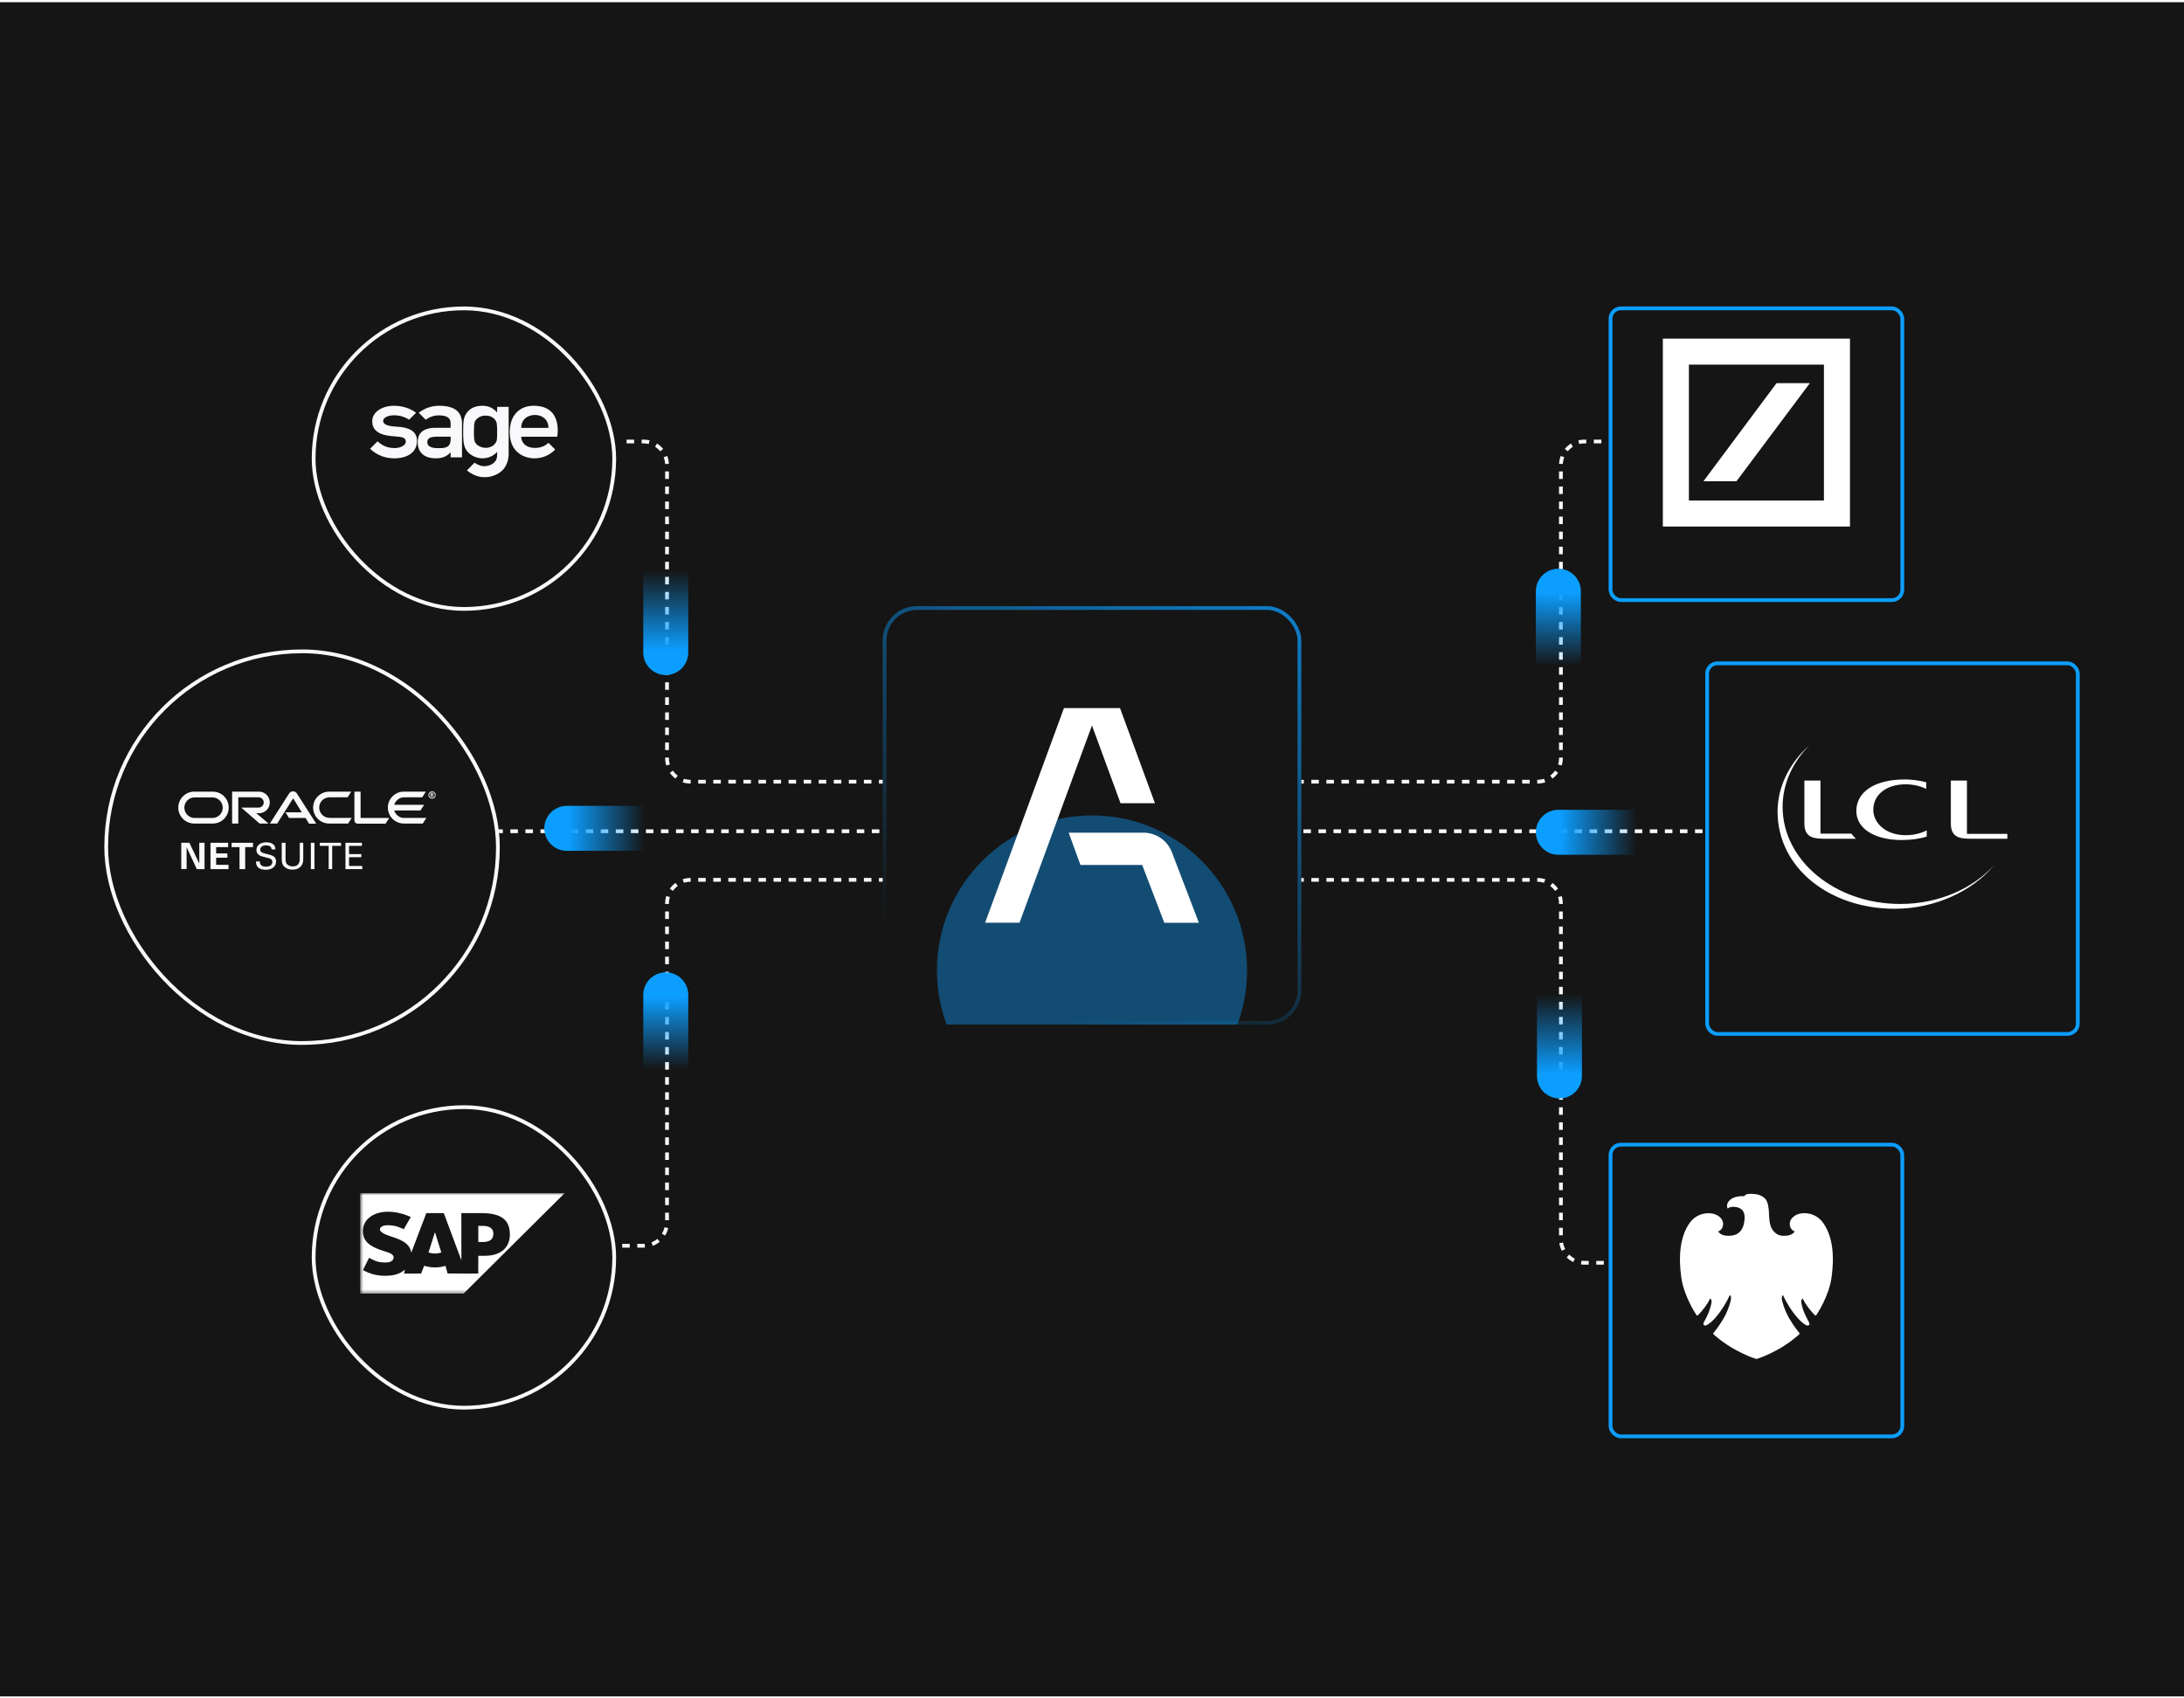 <svg width="580" height="451" viewBox="0 0 580 451" fill="none" xmlns="http://www.w3.org/2000/svg">
<rect width="580" height="450" transform="translate(0 0.586)" fill="#151515"/>
<g filter="url(#filter0_d_10594_203433)">
<rect width="78.483" height="78.484" rx="3.252" transform="matrix(1 0 8.00909e-06 1 427.206 75.65)" fill="#151515"/>
<rect x="0.5" y="0.5" width="77.483" height="77.484" rx="2.752" transform="matrix(1 0 8.00909e-06 1 427.206 75.65)" stroke="#0C9EFF"/>
</g>
<path d="M441.599 89.945H491.295V139.843H441.599V89.945ZM471.797 101.764L452.385 127.817H461.157L480.643 101.764H471.797ZM448.517 132.932H484.377V96.857H448.517V132.932Z" fill="white"/>
<path d="M316.246 207.626H408.271C411.727 207.626 414.529 204.824 414.529 201.368V123.529C414.529 120.073 417.331 117.271 420.787 117.271H427.202" stroke="#F9F9FB" stroke-dasharray="2 2"/>
<path d="M316.246 233.702H408.271C411.727 233.702 414.529 236.504 414.529 239.96V329.152C414.529 332.608 417.331 335.41 420.787 335.41H427.202" stroke="#F9F9FB" stroke-dasharray="2 2"/>
<path d="M330.138 220.789L482.573 220.789" stroke="#F9F9FB" stroke-dasharray="2 2"/>
<path d="M275.425 207.626H183.4C179.944 207.626 177.142 204.824 177.142 201.368V123.529C177.142 120.073 174.34 117.271 170.884 117.271H164.469" stroke="#F9F9FB" stroke-dasharray="2 2"/>
<path d="M275.425 233.698H183.4C179.944 233.698 177.142 236.499 177.142 239.955V324.633C177.142 328.089 174.34 330.891 170.884 330.891H164.469" stroke="#F9F9FB" stroke-dasharray="2 2"/>
<path d="M261.533 220.789L109.098 220.789" stroke="#F9F9FB" stroke-dasharray="2 2"/>
<g filter="url(#filter1_d_10594_203433)">
<rect width="99.436" height="99.438" rx="3.252" transform="matrix(1 0 8.00909e-06 1 452.858 169.93)" fill="#151515"/>
<rect x="0.5" y="0.5" width="98.436" height="98.438" rx="2.752" transform="matrix(1 0 8.00909e-06 1 452.858 169.93)" stroke="#0C9EFF"/>
</g>
<path fill-rule="evenodd" clip-rule="evenodd" d="M473.403 214.326C473.403 228.552 487.389 240.104 504.645 240.104C514.844 240.104 523.883 236.044 529.594 229.769C523.941 236.62 513.97 241.379 503.189 241.379C485.874 241.379 472.062 230.527 472.062 215.55C472.062 208.816 475.384 202.49 480.513 197.957C476.084 202.431 473.403 208.117 473.403 214.326ZM533.091 222.774H523.048C519.7 222.774 518.082 221.9 518.082 218.681V207.324H522.355V221.485H533.091V222.774ZM492.926 222.774H484.152C480.863 222.774 479.186 221.9 479.186 218.681V207.324H483.459V221.427H491.657C491.942 221.841 492.576 222.541 492.926 222.774ZM492.984 215.396C492.984 210.423 497.711 207.03 505.908 207.03C507.352 207.03 509.716 207.263 511.561 207.787V209.549C510.065 208.785 507.928 208.318 506.135 208.318C500.884 208.318 497.484 211.129 497.484 215.104C497.484 218.439 500.599 221.839 506.135 221.839C508.155 221.839 510.292 221.308 511.678 220.55V222.188C510.007 222.771 507.462 223.121 505.041 223.121C497.886 223.121 492.984 220.136 492.984 215.396Z" fill="white"/>
<g filter="url(#filter2_d_10594_203433)">
<rect width="80.827" height="80.828" rx="40.414" transform="matrix(1 0 8.00909e-06 1 82.79 75.65)" fill="#151515"/>
<rect x="0.5" y="0.5" width="79.827" height="79.828" rx="39.914" transform="matrix(1 0 8.00909e-06 1 82.79 75.65)" stroke="#F9F9FB"/>
</g>
<g filter="url(#filter3_d_10594_203433)">
<rect width="80.827" height="80.828" rx="40.414" transform="matrix(1 0 8.00909e-06 1 82.79 287.812)" fill="#151515"/>
<rect x="0.5" y="0.5" width="79.827" height="79.828" rx="39.914" transform="matrix(1 0 8.00909e-06 1 82.79 287.813)" stroke="#F9F9FB"/>
</g>
<g clip-path="url(#clip0_10594_203433)">
<mask id="mask0_10594_203433" style="mask-type:luminance" maskUnits="userSpaceOnUse" x="95" y="316" width="56" height="28">
<path d="M150.612 316.871H95.614V343.609H150.612V316.871Z" fill="white"/>
</mask>
<g mask="url(#mask0_10594_203433)">
<path fill-rule="evenodd" clip-rule="evenodd" d="M123.098 343.609H95.614V316.871H149.994L123.098 343.609ZM122.515 322.218H127.886C133.001 322.218 135.404 323.939 135.405 327.889C135.405 331.437 132.933 333.552 128.752 333.552H127.022L127.002 338.268L118.872 338.261L118.305 336.217C117.466 336.49 116.521 336.642 115.515 336.642C114.483 336.642 113.511 336.482 112.656 336.192L111.843 338.261L107.312 338.275L107.515 337.234C107.504 337.244 107.492 337.254 107.481 337.264C107.428 337.31 107.376 337.356 107.319 337.402C106.108 338.37 104.584 338.817 102.705 338.851L102.22 338.855C100.062 338.855 98.163 338.347 96.374 337.336L98.028 334.074C99.819 335.126 100.942 335.364 102.459 335.331C103.245 335.316 103.813 335.173 104.184 334.793C104.407 334.56 104.525 334.271 104.536 333.962C104.551 333.115 103.338 332.717 101.852 332.26C100.648 331.889 99.281 331.384 98.212 330.605C96.947 329.68 96.345 328.523 96.375 326.89C96.393 325.704 96.835 324.63 97.655 323.787C98.832 322.578 100.73 321.844 103.009 321.844H103.021C104.976 321.846 107.36 322.396 109.084 323.269L107.225 326.489C105.334 325.581 104.383 325.495 103.307 325.437C101.704 325.352 100.896 325.922 100.885 326.537C100.869 327.285 102.4 327.963 103.842 328.423C106.027 329.113 108.803 330.034 109.227 332.703L113.22 322.214H117.857L122.533 334.773L122.515 322.218ZM113.801 332.652C114.305 332.842 114.89 332.95 115.515 332.95C116.123 332.95 116.695 332.845 117.197 332.667L115.529 327.331H115.496L113.801 332.652ZM127.021 329.893H128.201H128.201C129.774 329.893 131.028 329.373 131.029 327.721C131.029 326.125 129.774 325.605 128.201 325.605H127.021V329.893Z" fill="white"/>
</g>
</g>
<g filter="url(#filter4_d_10594_203433)">
<rect width="105.026" height="105.027" rx="52.513" transform="matrix(1 0 8.00909e-06 1 27.705 166.746)" fill="#151515"/>
<rect x="0.5" y="0.5" width="104.026" height="104.027" rx="52.013" transform="matrix(1 0 8.00909e-06 1 27.705 166.746)" stroke="#F9F9FB"/>
</g>
<g filter="url(#filter5_d_10594_203433)">
<rect width="78.483" height="78.484" rx="3.252" transform="matrix(1 0 8.00909e-06 1 427.206 297.773)" fill="#151515"/>
<rect x="0.5" y="0.5" width="77.483" height="77.484" rx="2.752" transform="matrix(1 0 8.00909e-06 1 427.206 297.773)" stroke="#0C9EFF"/>
</g>
<path d="M464.957 317.095C463.804 317.095 463.565 317.297 463.191 317.718C463.044 317.708 462.89 317.705 462.729 317.705C461.842 317.705 460.702 317.837 459.73 318.492C458.792 319.117 458.345 320.222 458.846 321.031C458.846 321.031 459.181 320.535 460.285 320.535C460.44 320.535 460.612 320.552 460.795 320.567C462.32 320.749 463.449 321.558 463.311 323.695C463.189 325.83 462.395 328.211 459.145 328.239C459.145 328.239 458.727 328.239 458.28 328.197C456.768 328.031 456.292 327.074 456.292 327.074C456.292 327.074 457.599 326.716 457.611 325.043C457.599 323.906 456.616 322.865 455.198 322.444C454.734 322.307 454.224 322.24 453.693 322.24C452.021 322.24 450.143 322.946 448.878 324.611C446.008 328.431 445.775 333.998 446.475 339.175C447.179 344.364 450.444 349.17 450.54 349.301C450.609 349.393 450.672 349.444 450.742 349.444C450.778 349.444 450.816 349.427 450.855 349.395C452.265 348.016 453.609 346.13 454.185 344.87C454.8 345.365 454.479 346.417 454.14 347.54C453.819 348.689 453.037 350.214 452.754 350.706C452.481 351.186 452.115 351.745 452.607 352.037C452.657 352.068 452.721 352.085 452.797 352.085C453.429 352.085 454.917 350.974 456.576 348.744C458.434 346.234 459.377 344.006 459.377 344.006C459.513 344.037 459.74 344.269 459.703 344.901C459.678 345.542 459.023 347.929 457.749 350.151C456.461 352.371 455.272 353.76 455.032 354.076C454.883 354.259 455.01 354.374 455.105 354.448C455.2 354.512 457.477 356.656 460.787 358.467C464.708 360.573 466.446 360.952 466.446 360.952C466.446 360.952 468.18 360.583 472.101 358.478C475.409 356.664 477.697 354.511 477.781 354.438C477.877 354.372 477.999 354.269 477.855 354.068C477.629 353.766 476.435 352.37 475.15 350.15C473.88 347.943 473.201 345.541 473.191 344.908C473.165 344.269 473.378 344.058 473.508 344.005C473.508 344.005 474.461 346.246 476.319 348.742C477.987 350.975 479.46 352.084 480.095 352.084C480.176 352.084 480.239 352.067 480.292 352.036C480.769 351.744 480.414 351.177 480.134 350.701C479.873 350.212 479.08 348.698 478.744 347.539C478.421 346.403 478.085 345.352 478.712 344.869C479.288 346.129 480.624 348.024 482.038 349.384C482.075 349.423 482.118 349.442 482.16 349.442C482.222 349.442 482.289 349.393 482.347 349.308C482.451 349.168 485.721 344.371 486.42 339.174C487.122 333.985 486.89 328.431 484.017 324.61C482.76 322.94 480.869 322.23 479.186 322.23C478.66 322.23 478.158 322.299 477.7 322.431C476.27 322.865 475.291 323.915 475.3 325.042C475.3 326.715 476.614 327.072 476.614 327.072C476.614 327.072 476.175 328.006 474.608 328.196C474.315 328.232 474.031 328.249 473.759 328.249C472.581 328.249 471.588 327.872 470.673 326.569C469.786 325.316 469.815 322.735 469.764 321.874C469.724 321 469.538 319.041 468.627 318.242C467.719 317.422 466.612 317.146 465.233 317.092C465.132 317.095 465.042 317.095 464.957 317.095Z" fill="white"/>
<path d="M176.803 151.574V173.317" stroke="url(#paint0_linear_10594_203433)" stroke-width="11.947" stroke-linecap="round"/>
<path d="M414.141 264.043V285.786" stroke="url(#paint1_linear_10594_203433)" stroke-width="11.947" stroke-linecap="round"/>
<path d="M176.803 284.029L176.803 264.245" stroke="url(#paint2_linear_10594_203433)" stroke-width="11.947" stroke-linecap="round"/>
<path d="M413.85 176.816L413.85 157.032" stroke="url(#paint3_linear_10594_203433)" stroke-width="11.947" stroke-linecap="round"/>
<path d="M171.3 220.012H150.524" stroke="url(#paint4_linear_10594_203433)" stroke-width="11.947" stroke-linecap="round"/>
<path d="M434.626 221.064H413.85" stroke="url(#paint5_linear_10594_203433)" stroke-width="11.947" stroke-linecap="round"/>
<path d="M141.728 107.777C137.878 107.777 135.364 110.414 135.364 114.774C135.364 120.188 139.214 121.735 141.974 121.735C144.048 121.735 146.017 120.891 147.441 119.397L145.666 117.622C144.716 118.465 143.626 118.975 142.009 118.975C139.864 118.975 138.423 117.727 138.423 116.004H147.986C147.968 115.987 149.638 107.777 141.728 107.777ZM138.423 113.649C138.423 111.328 140.181 110.221 142.062 110.221C143.943 110.221 145.648 111.363 145.648 113.649H138.423Z" fill="#F9F9FB"/>
<path d="M106.516 113.42C105.285 113.262 101.752 113.403 101.752 111.785C101.752 110.836 103.246 110.309 104.6 110.309C106.041 110.291 107.448 110.695 108.643 111.469L110.489 109.641C109.944 109.201 107.922 107.777 104.6 107.777C101.576 107.777 98.852 109.359 98.852 111.891C98.852 115.776 103.545 115.776 105.496 115.969C106.692 116.092 107.764 116.162 107.764 117.323C107.764 118.413 106.112 119.01 104.828 119.01C102.737 119.01 101.488 118.325 100.258 117.217L98.289 119.204C99.994 120.856 102.297 121.753 104.67 121.735C108.186 121.735 110.735 120.188 110.735 117.077C110.735 115.02 109.346 113.789 106.516 113.42Z" fill="#F9F9FB"/>
<path d="M116.607 107.778C114.655 107.76 112.739 108.428 111.21 109.641L113.056 111.487C114.093 110.713 115.341 110.309 116.624 110.327C118.962 110.327 119.665 111.258 119.665 112.313V113.631H115.499C113.952 113.631 110.929 114.018 110.929 117.411C110.929 119.907 112.353 121.735 115.763 121.735C117.468 121.735 118.769 121.19 119.665 120.118V121.472H122.689V112.524C122.689 109.395 120.773 107.778 116.607 107.778ZM119.683 116.585C119.683 119.169 117.837 119.028 116.202 119.028C114.568 119.028 113.478 118.589 113.478 117.429C113.478 116.356 114.339 115.987 116.132 115.987H119.683V116.585Z" fill="#F9F9FB"/>
<path d="M132.024 108.059V109.553C130.987 108.375 129.756 107.777 128.086 107.777C125.221 107.777 123.744 109.377 123.252 111.1C123.059 111.733 123.006 112.946 123.006 114.739C123.006 116.426 123.023 117.973 123.604 119.151C124.43 120.803 126.416 121.735 128.086 121.735C129.703 121.735 131.075 121.102 132.024 120.012V120.856C132.024 121.84 131.69 122.491 131.057 123.001C130.424 123.51 129.633 123.827 128.526 123.827C127.524 123.827 126.574 123.282 126.029 122.895L123.99 124.934C125.309 126.007 126.873 126.727 128.578 126.745C130.213 126.78 131.813 126.253 133.096 125.216C134.309 124.266 135.083 122.456 135.083 120.557V108.059H132.024ZM132.024 114.739C132.024 115.776 132.006 116.549 131.918 116.954C131.725 117.815 130.741 118.958 128.948 118.958C128.49 118.958 126.205 118.694 125.942 116.707C125.871 116.057 125.836 115.389 125.854 114.739C125.854 113.192 125.924 112.699 125.994 112.313C126.152 111.539 127.172 110.379 128.948 110.379C131.11 110.379 131.813 111.856 131.918 112.436C132.006 113.192 132.041 113.965 132.024 114.739Z" fill="#F9F9FB"/>
<path d="M114.733 211.088C114.788 211.088 114.87 211.088 114.898 211.006C114.925 210.978 114.925 210.951 114.925 210.924C114.925 210.869 114.898 210.814 114.843 210.787C114.788 210.759 114.733 210.759 114.651 210.759H114.597V211.06H114.733M114.651 210.623C114.788 210.623 114.87 210.623 114.925 210.65C115.116 210.705 115.116 210.896 115.116 210.951C115.116 210.978 115.116 211.006 115.116 211.033C115.116 211.088 115.089 211.17 114.979 211.224C114.979 211.224 114.952 211.252 114.925 211.252L115.171 211.689H114.925L114.733 211.279H114.597V211.689H114.378V210.623H114.651ZM114.733 212.127C115.253 212.127 115.69 211.716 115.69 211.17C115.69 210.623 115.28 210.213 114.733 210.213C114.214 210.213 113.776 210.65 113.776 211.17C113.776 211.689 114.214 212.127 114.733 212.127ZM113.995 211.17C113.995 210.759 114.323 210.432 114.761 210.432C115.171 210.432 115.499 210.759 115.499 211.17C115.499 211.58 115.171 211.908 114.761 211.908C114.323 211.935 113.995 211.58 113.995 211.17ZM107.352 217.266C106.095 217.266 105.028 216.418 104.701 215.27H111.672L112.628 213.767H104.701C105.028 212.619 106.095 211.771 107.352 211.771H112.136L113.093 210.267H107.243C104.892 210.267 103.005 212.181 103.005 214.505C103.005 216.856 104.919 218.742 107.243 218.742H112.273L113.23 217.239H107.352M87.395 218.742H92.453L93.409 217.239H87.532C86.001 217.239 84.77 216.009 84.77 214.505C84.77 212.974 86.001 211.771 87.532 211.771H92.316L93.273 210.267H87.423C85.071 210.267 83.158 212.181 83.158 214.505C83.158 216.856 85.071 218.742 87.395 218.742ZM56.421 217.266H51.691C50.188 217.266 48.958 216.036 48.958 214.532C48.958 213.001 50.188 211.798 51.691 211.798H56.394C57.924 211.798 59.155 213.028 59.155 214.532C59.155 216.036 57.924 217.266 56.421 217.266ZM51.582 218.742H56.503C58.854 218.742 60.74 216.856 60.74 214.505C60.74 212.154 58.854 210.267 56.503 210.267H51.582C49.258 210.267 47.345 212.181 47.345 214.505C47.345 216.856 49.258 218.742 51.582 218.742ZM68.778 216.009C70.363 216.009 71.648 214.724 71.648 213.138C71.648 211.552 70.363 210.267 68.778 210.267H61.642V218.742H63.283V211.771H68.669C69.434 211.771 70.035 212.373 70.035 213.138C70.035 213.904 69.434 214.505 68.669 214.505H64.075L68.942 218.742H71.32L68.04 215.981H68.778M95.761 217.266V210.267H94.12V217.95C94.12 218.168 94.203 218.359 94.366 218.524C94.53 218.688 94.749 218.77 94.968 218.77H102.404L103.361 217.266H95.761ZM75.804 215.763H80.15L77.854 212.044L73.617 218.742H71.675L76.815 210.705C77.034 210.377 77.417 210.186 77.827 210.186C78.237 210.186 78.592 210.377 78.811 210.705L83.978 218.77H82.064L81.162 217.266H76.761L75.804 215.763Z" fill="#F9F9FB"/>
<path d="M48.138 223.855H50.297L52.921 229.35V223.855H54.317V230.853H52.264L49.559 225.029V230.826H48.138V223.855Z" fill="#F9F9FB"/>
<path d="M55.901 223.855H60.577V225.004H57.404V226.671H60.385V227.819H57.404V229.705H60.686V230.853H55.901V223.855Z" fill="#F9F9FB"/>
<path d="M63.583 225.004H61.505V223.855H67.192V225.004H65.114V230.853H63.611V225.004H63.583Z" fill="#F9F9FB"/>
<path d="M68.998 228.807C69.025 229.299 69.08 230.202 70.692 230.202C72.141 230.202 72.333 229.299 72.333 228.944C72.333 228.151 71.704 228.015 70.72 227.769C69.654 227.495 69.189 227.386 68.834 227.14C68.26 226.757 68.096 226.237 68.096 225.773C68.096 224.351 69.435 223.723 70.748 223.723C71.212 223.723 72.141 223.804 72.716 224.406C73.098 224.844 73.126 225.308 73.153 225.609H72.141C72.087 224.734 71.349 224.542 70.665 224.542C69.709 224.542 69.107 224.98 69.107 225.663C69.107 226.292 69.517 226.483 70.365 226.702C72.032 227.14 72.224 227.167 72.634 227.44C73.29 227.878 73.317 228.534 73.317 228.835C73.317 230.065 72.36 231.022 70.556 231.022C70.037 231.022 68.943 230.94 68.397 230.229C67.986 229.71 67.986 229.163 67.986 228.807H68.998Z" fill="#F9F9FB"/>
<path d="M75.832 223.855V228.175C75.832 228.913 75.996 229.241 76.132 229.432C76.57 230.007 77.253 230.116 77.718 230.116C79.605 230.116 79.605 228.64 79.605 228.12V223.855H80.534V228.175C80.534 228.558 80.534 229.323 79.96 230.034C79.276 230.909 78.21 230.991 77.691 230.991C77.035 230.991 75.859 230.799 75.231 229.87C75.012 229.569 74.82 229.159 74.82 228.12V223.855H75.832Z" fill="#F9F9FB"/>
<path d="M82.557 230.853H83.512V223.855H82.557V230.853Z" fill="#F9F9FB"/>
<path d="M87.287 230.853V224.674H84.936V223.855H90.567V224.674H88.218V230.853H87.287Z" fill="#F9F9FB"/>
<path d="M91.742 223.855H96.117V224.674H92.7V226.862H95.952V227.683H92.7V230.007H96.198V230.853H91.742V223.855Z" fill="#F9F9FB"/>
<g clip-path="url(#clip1_10594_203433)">
<rect x="234.412" y="160.998" width="111.175" height="111.175" rx="9.122" fill="#151515"/>
<g opacity="0.5">
<g filter="url(#filter6_f_10594_203433)">
<circle cx="289.999" cy="257.765" r="41.179" fill="#0C9EFF" fill-opacity="0.8"/>
</g>
</g>
<path fill-rule="evenodd" clip-rule="evenodd" d="M282.55 188.08L261.612 245.091H270.752L289.991 192.691L297.581 213.353H306.721L297.44 188.08H291.69H282.55Z" fill="white"/>
<path fill-rule="evenodd" clip-rule="evenodd" d="M286.938 229.749H303.332L309.202 245.093H318.386L311.22 226.375C310.021 223.239 307.012 221.168 303.653 221.168H283.81L286.931 229.749H286.938Z" fill="white"/>
</g>
<rect x="234.912" y="161.498" width="110.175" height="110.175" rx="8.622" stroke="url(#paint6_linear_10594_203433)"/>
<defs>
<filter id="filter0_d_10594_203433" x="416.841" y="71.044" width="99.214" height="99.215" filterUnits="userSpaceOnUse" color-interpolation-filters="sRGB">
<feFlood flood-opacity="0" result="BackgroundImageFix"/>
<feColorMatrix in="SourceAlpha" type="matrix" values="0 0 0 0 0 0 0 0 0 0 0 0 0 0 0 0 0 0 127 0" result="hardAlpha"/>
<feOffset dy="5.758"/>
<feGaussianBlur stdDeviation="5.183"/>
<feComposite in2="hardAlpha" operator="out"/>
<feColorMatrix type="matrix" values="0 0 0 0 0 0 0 0 0 0 0 0 0 0 0 0 0 0 0.25 0"/>
<feBlend mode="normal" in2="BackgroundImageFix" result="effect1_dropShadow_10594_203433"/>
<feBlend mode="normal" in="SourceGraphic" in2="effect1_dropShadow_10594_203433" result="shape"/>
</filter>
<filter id="filter1_d_10594_203433" x="442.493" y="165.323" width="120.167" height="120.168" filterUnits="userSpaceOnUse" color-interpolation-filters="sRGB">
<feFlood flood-opacity="0" result="BackgroundImageFix"/>
<feColorMatrix in="SourceAlpha" type="matrix" values="0 0 0 0 0 0 0 0 0 0 0 0 0 0 0 0 0 0 127 0" result="hardAlpha"/>
<feOffset dy="5.758"/>
<feGaussianBlur stdDeviation="5.183"/>
<feComposite in2="hardAlpha" operator="out"/>
<feColorMatrix type="matrix" values="0 0 0 0 0 0 0 0 0 0 0 0 0 0 0 0 0 0 0.25 0"/>
<feBlend mode="normal" in2="BackgroundImageFix" result="effect1_dropShadow_10594_203433"/>
<feBlend mode="normal" in="SourceGraphic" in2="effect1_dropShadow_10594_203433" result="shape"/>
</filter>
<filter id="filter2_d_10594_203433" x="72.425" y="71.044" width="101.558" height="101.559" filterUnits="userSpaceOnUse" color-interpolation-filters="sRGB">
<feFlood flood-opacity="0" result="BackgroundImageFix"/>
<feColorMatrix in="SourceAlpha" type="matrix" values="0 0 0 0 0 0 0 0 0 0 0 0 0 0 0 0 0 0 127 0" result="hardAlpha"/>
<feOffset dy="5.758"/>
<feGaussianBlur stdDeviation="5.183"/>
<feComposite in2="hardAlpha" operator="out"/>
<feColorMatrix type="matrix" values="0 0 0 0 0 0 0 0 0 0 0 0 0 0 0 0 0 0 0.25 0"/>
<feBlend mode="normal" in2="BackgroundImageFix" result="effect1_dropShadow_10594_203433"/>
<feBlend mode="normal" in="SourceGraphic" in2="effect1_dropShadow_10594_203433" result="shape"/>
</filter>
<filter id="filter3_d_10594_203433" x="72.425" y="283.206" width="101.558" height="101.559" filterUnits="userSpaceOnUse" color-interpolation-filters="sRGB">
<feFlood flood-opacity="0" result="BackgroundImageFix"/>
<feColorMatrix in="SourceAlpha" type="matrix" values="0 0 0 0 0 0 0 0 0 0 0 0 0 0 0 0 0 0 127 0" result="hardAlpha"/>
<feOffset dy="5.758"/>
<feGaussianBlur stdDeviation="5.183"/>
<feComposite in2="hardAlpha" operator="out"/>
<feColorMatrix type="matrix" values="0 0 0 0 0 0 0 0 0 0 0 0 0 0 0 0 0 0 0.25 0"/>
<feBlend mode="normal" in2="BackgroundImageFix" result="effect1_dropShadow_10594_203433"/>
<feBlend mode="normal" in="SourceGraphic" in2="effect1_dropShadow_10594_203433" result="shape"/>
</filter>
<filter id="filter4_d_10594_203433" x="17.34" y="162.139" width="125.757" height="125.758" filterUnits="userSpaceOnUse" color-interpolation-filters="sRGB">
<feFlood flood-opacity="0" result="BackgroundImageFix"/>
<feColorMatrix in="SourceAlpha" type="matrix" values="0 0 0 0 0 0 0 0 0 0 0 0 0 0 0 0 0 0 127 0" result="hardAlpha"/>
<feOffset dy="5.758"/>
<feGaussianBlur stdDeviation="5.183"/>
<feComposite in2="hardAlpha" operator="out"/>
<feColorMatrix type="matrix" values="0 0 0 0 0 0 0 0 0 0 0 0 0 0 0 0 0 0 0.25 0"/>
<feBlend mode="normal" in2="BackgroundImageFix" result="effect1_dropShadow_10594_203433"/>
<feBlend mode="normal" in="SourceGraphic" in2="effect1_dropShadow_10594_203433" result="shape"/>
</filter>
<filter id="filter5_d_10594_203433" x="416.841" y="293.167" width="99.214" height="99.215" filterUnits="userSpaceOnUse" color-interpolation-filters="sRGB">
<feFlood flood-opacity="0" result="BackgroundImageFix"/>
<feColorMatrix in="SourceAlpha" type="matrix" values="0 0 0 0 0 0 0 0 0 0 0 0 0 0 0 0 0 0 127 0" result="hardAlpha"/>
<feOffset dy="5.758"/>
<feGaussianBlur stdDeviation="5.183"/>
<feComposite in2="hardAlpha" operator="out"/>
<feColorMatrix type="matrix" values="0 0 0 0 0 0 0 0 0 0 0 0 0 0 0 0 0 0 0.25 0"/>
<feBlend mode="normal" in2="BackgroundImageFix" result="effect1_dropShadow_10594_203433"/>
<feBlend mode="normal" in="SourceGraphic" in2="effect1_dropShadow_10594_203433" result="shape"/>
</filter>
<filter id="filter6_f_10594_203433" x="193.915" y="161.681" width="192.167" height="192.167" filterUnits="userSpaceOnUse" color-interpolation-filters="sRGB">
<feFlood flood-opacity="0" result="BackgroundImageFix"/>
<feBlend mode="normal" in="SourceGraphic" in2="BackgroundImageFix" result="shape"/>
<feGaussianBlur stdDeviation="27.453" result="effect1_foregroundBlur_10594_203433"/>
</filter>
<linearGradient id="paint0_linear_10594_203433" x1="176.803" y1="176.615" x2="176.796" y2="151.424" gradientUnits="userSpaceOnUse">
<stop offset="0.15" stop-color="#0C9EFF"/>
<stop offset="1" stop-color="#0C9EFF" stop-opacity="0"/>
</linearGradient>
<linearGradient id="paint1_linear_10594_203433" x1="414.141" y1="289.083" x2="414.134" y2="263.893" gradientUnits="userSpaceOnUse">
<stop offset="0.15" stop-color="#0C9EFF"/>
<stop offset="1" stop-color="#0C9EFF" stop-opacity="0"/>
</linearGradient>
<linearGradient id="paint2_linear_10594_203433" x1="176.803" y1="261.245" x2="176.808" y2="284.166" gradientUnits="userSpaceOnUse">
<stop offset="0.15" stop-color="#0C9EFF"/>
<stop offset="1" stop-color="#0C9EFF" stop-opacity="0"/>
</linearGradient>
<linearGradient id="paint3_linear_10594_203433" x1="413.85" y1="154.032" x2="413.855" y2="176.953" gradientUnits="userSpaceOnUse">
<stop offset="0.15" stop-color="#0C9EFF"/>
<stop offset="1" stop-color="#0C9EFF" stop-opacity="0"/>
</linearGradient>
<linearGradient id="paint4_linear_10594_203433" x1="147.373" y1="220.012" x2="171.443" y2="220.006" gradientUnits="userSpaceOnUse">
<stop offset="0.15" stop-color="#0C9EFF"/>
<stop offset="1" stop-color="#0C9EFF" stop-opacity="0"/>
</linearGradient>
<linearGradient id="paint5_linear_10594_203433" x1="410.699" y1="221.064" x2="434.769" y2="221.059" gradientUnits="userSpaceOnUse">
<stop offset="0.15" stop-color="#0C9EFF"/>
<stop offset="1" stop-color="#0C9EFF" stop-opacity="0"/>
</linearGradient>
<linearGradient id="paint6_linear_10594_203433" x1="364.303" y1="127.365" x2="284.547" y2="272.173" gradientUnits="userSpaceOnUse">
<stop stop-color="#0C9EFF"/>
<stop offset="1" stop-color="#0C9EFF" stop-opacity="0"/>
</linearGradient>
<clipPath id="clip0_10594_203433">
<rect width="55.182" height="26.738" fill="white" transform="translate(95.613 316.863)"/>
</clipPath>
<clipPath id="clip1_10594_203433">
<rect x="234.412" y="160.998" width="111.175" height="111.175" rx="9.122" fill="white"/>
</clipPath>
</defs>
</svg>
